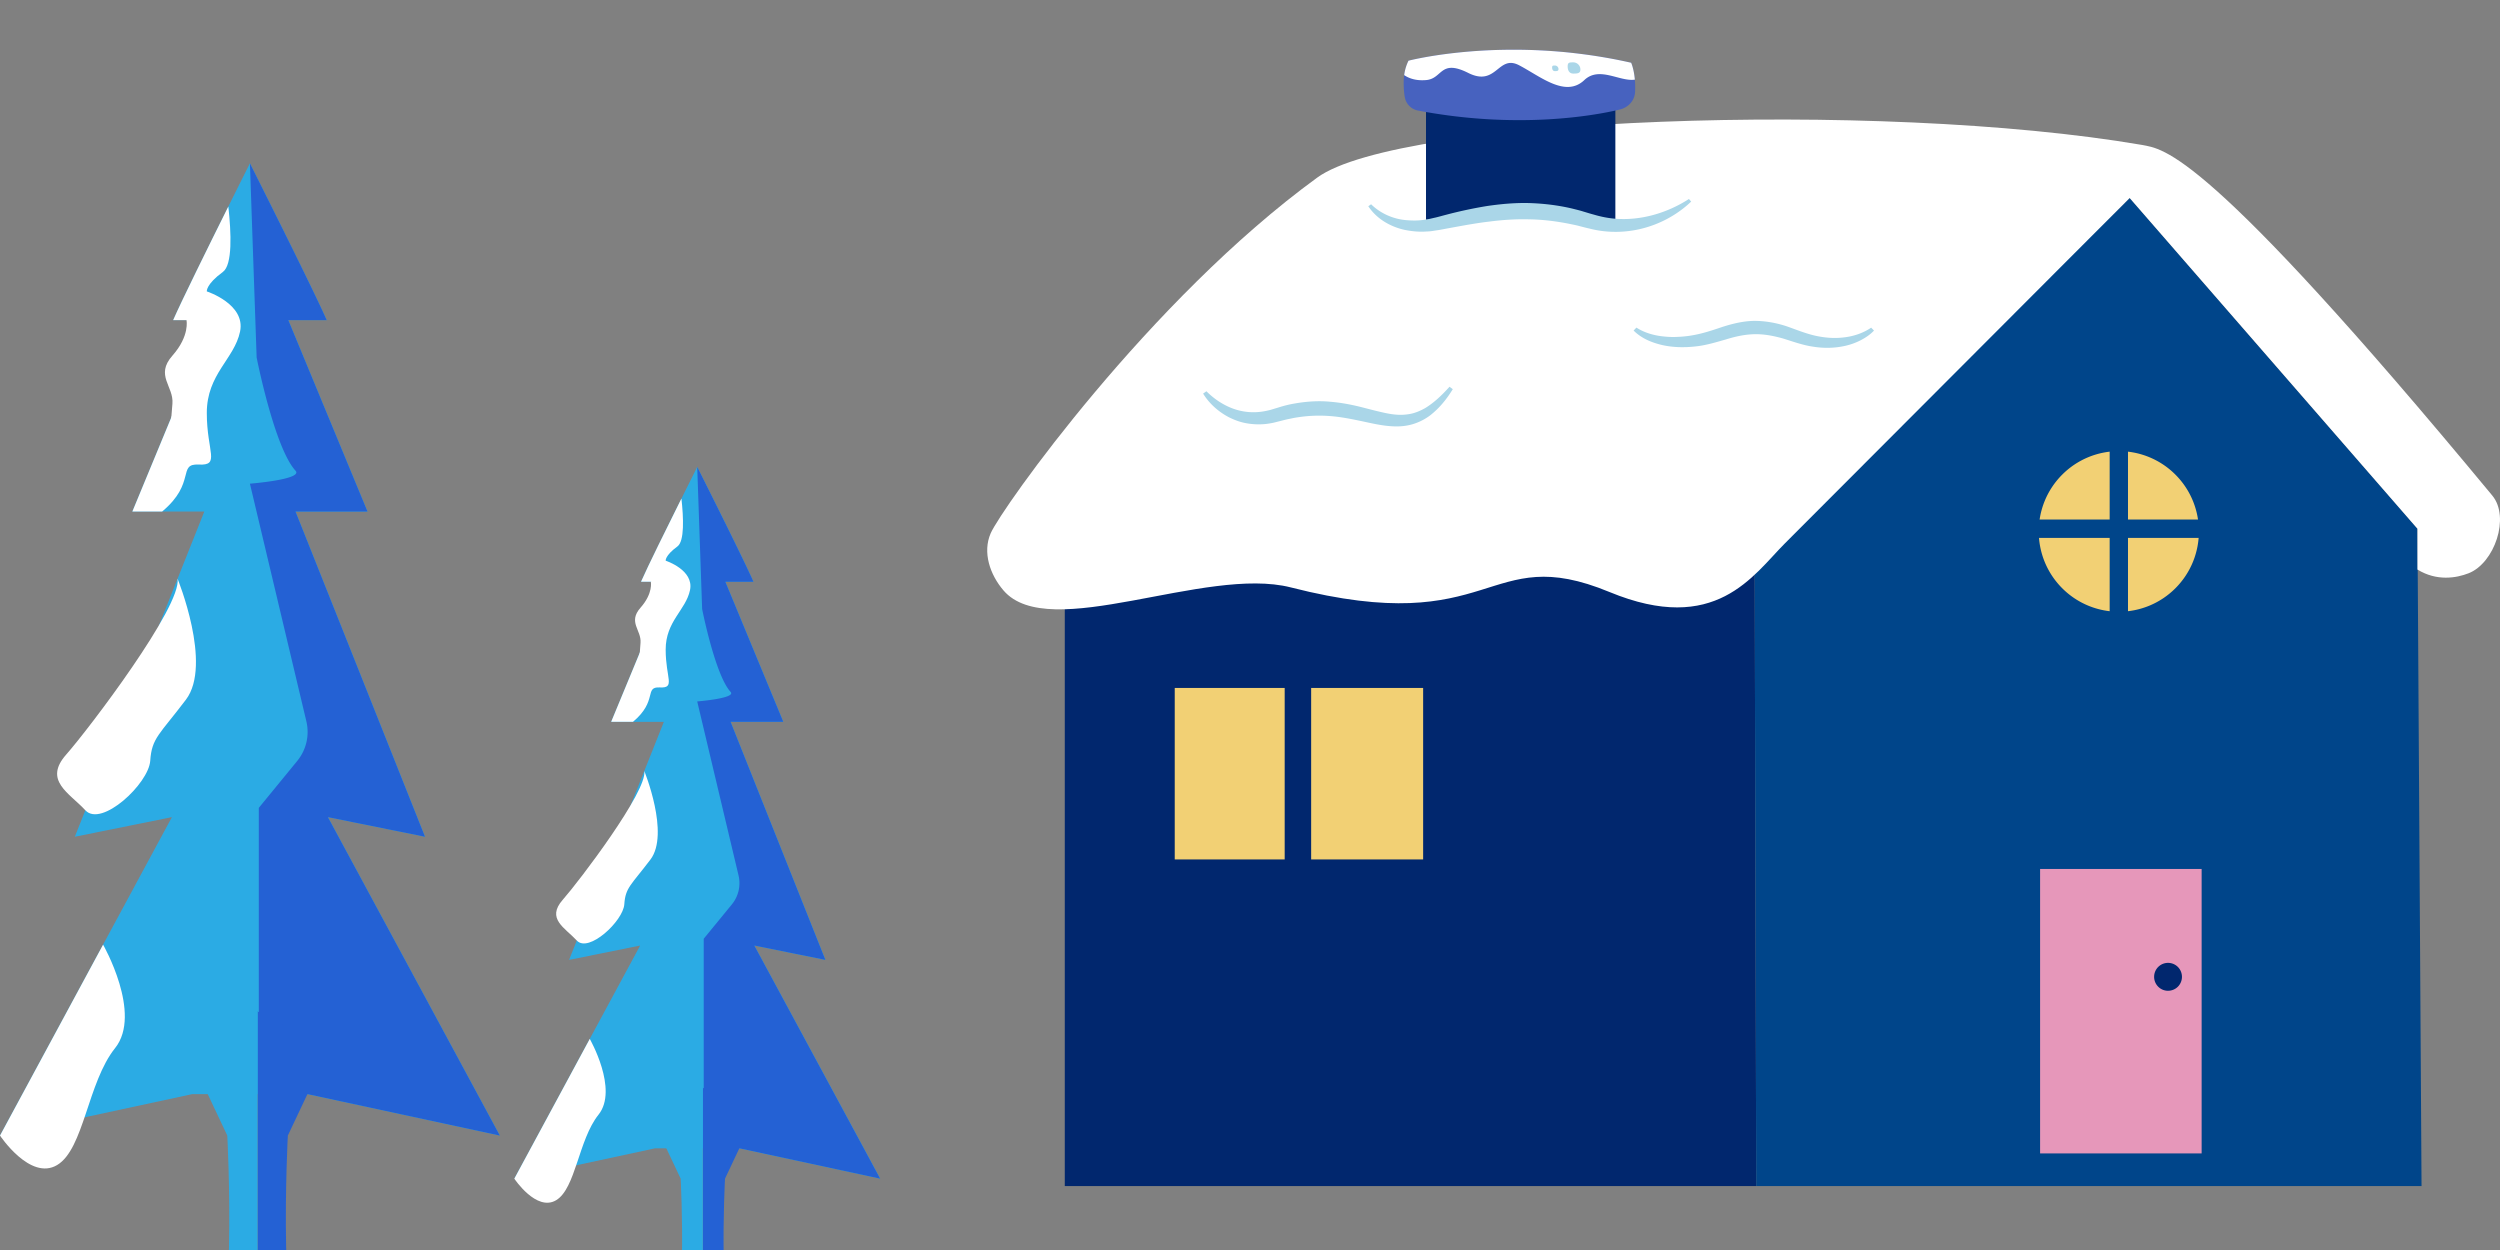 <svg width="352" height="176" fill="none" xmlns="http://www.w3.org/2000/svg"><rect width="100%" height="100%" fill="#808080" stroke="none"/><path d="m46.169 115.052 13.67 2.761-18.232-45.787h10.136l-11.15-26.952h5.406C43.97 40.454 35.187 23 35.187 23s-8.785 17.454-10.812 22.074h5.406l-11.15 26.952h10.136l-18.232 45.787 13.67-2.761L0 159.887l27.077-5.837h16.217l27.077 5.837-24.202-44.835Z" fill="#2BABE4"/><path d="M41.61 66.275c1.13 1.23-6.422 1.827-6.422 1.827l7.949 33.466a6.442 6.442 0 0 1-1.285 5.571l-5.415 6.61v40.303h6.86l27.077 5.836-24.205-44.835 13.67 2.761-18.232-45.787h10.137l-11.15-26.95h5.405c-2.027-4.622-10.812-22.075-10.812-22.075l.947 27.331c0-.002 2.497 12.7 5.477 15.942Z" fill="#2461D4"/><path d="m46.34 147.573-5.811 12.314S38.914 189.544 43.435 196h-7.17v-53.592l10.075 5.165Z" fill="#2461D4"/><path d="m26.191 147.573 5.811 12.314s1.615 29.657-2.906 36.113h7.17v-53.592l-10.075 5.165Z" fill="#2BABE4"/><path d="M29.118 58.145c.002 5.488 1.94 7.425-1.128 7.264-3.067-.162-.323 2.58-5.165 6.617h-4.192l11.15-26.952h-5.406c1.245-2.837 5.029-10.495 7.772-15.999.413 3.732.6 8.211-.768 9.214-2.42 1.775-2.26 2.744-2.26 2.744s5.488 1.775 4.68 5.65c-.806 3.875-4.685 5.974-4.683 11.462Z" fill="#fff"/><path d="M26.257 45.074s.495 2.2-1.98 4.999c-2.476 2.798.214 4.304 0 6.779-.216 2.475-.216 3.228-.216 3.228l6.996-15.728s-3.251-1.155-4.8.722ZM25 81.486s4.929 12.064 1.187 17.015c-3.741 4.951-4.816 5.381-5.033 8.609-.215 3.228-6.866 9.437-9.136 6.978-2.27-2.458-5.93-4.18-2.702-7.839 3.23-3.659 16.3-20.901 15.684-24.763ZM14.514 133.004s5.564 9.726 1.69 14.569c-3.875 4.843-4.377 14.205-8.161 16.466C4.259 166.299 0 159.888 0 159.888l14.514-26.884Z" fill="#fff"/><path d="m106.21 133.132 10.007 2.021-13.346-33.518h7.42l-8.162-19.73h3.957c-1.483-3.383-7.915-16.16-7.915-16.16s-6.431 12.778-7.915 16.16h3.958l-8.162 19.73h7.42l-13.347 33.518 10.008-2.021-17.719 32.822 19.822-4.272h11.872l19.822 4.272-17.72-32.822Z" fill="#2BABE4"/><path d="M102.87 97.425c.827.9-4.702 1.337-4.702 1.337l5.819 24.499a4.713 4.713 0 0 1-.94 4.078l-3.964 4.838v29.504h5.022l19.821 4.272-17.719-32.822 10.007 2.021-13.347-33.518h7.421l-8.163-19.73h3.958c-1.484-3.383-7.915-16.16-7.915-16.16l.693 20.009s1.828 9.298 4.009 11.672Z" fill="#2461D4"/><path d="m106.336 156.939-4.254 9.014s-1.181 21.711 2.127 26.437h-5.248v-39.233l7.375 3.782Z" fill="#2461D4"/><path d="m91.582 156.939 4.255 9.014s1.18 21.711-2.127 26.437h5.248v-39.233l-7.376 3.782Z" fill="#2BABE4"/><path d="M93.727 91.472c.002 4.018 1.419 5.436-.826 5.318-2.245-.119-.236 1.89-3.781 4.844h-3.07l8.163-19.73h-3.957c.91-2.077 3.68-7.684 5.689-11.712.303 2.731.44 6.01-.562 6.745-1.773 1.3-1.654 2.01-1.654 2.01s4.017 1.3 3.426 4.135c-.59 2.836-3.43 4.373-3.428 8.39Z" fill="#fff"/><path d="M91.635 81.905s.362 1.611-1.45 3.659c-1.812 2.048.158 3.151 0 4.963-.157 1.812-.157 2.364-.157 2.364l5.12-11.514s-2.379-.848-3.513.528ZM90.718 108.559s3.608 8.833.87 12.457c-2.74 3.624-3.527 3.938-3.685 6.302-.157 2.364-5.026 6.908-6.689 5.109-1.662-1.8-4.34-3.06-1.977-5.74 2.364-2.678 11.932-15.301 11.481-18.128ZM83.039 146.273s4.073 7.12 1.237 10.666c-2.836 3.545-3.204 10.399-5.974 12.053-2.77 1.654-5.888-3.039-5.888-3.039l10.625-19.68Z" fill="#fff"/><g clip-path="url(#a)"><path d="m247.058 80.195-97.136.572V167h97.353" fill="#01276E"/><path d="M200.378 96.863h-34.976v24.146h34.976V96.863Z" fill="#F2D074"/><path d="M184.61 93.702h-3.727v31.618h3.727V93.702Z" fill="#01276E"/><path d="M247.276 167h93.677l-.574-92.557-40.519-46.566-52.801 52.318" fill="#00458A"/><path d="M309.99 122.35h-22.744v40.051h22.744V122.35Z" fill="#E697BA"/><path d="M305.26 139.501a1.961 1.961 0 0 0 1.959-1.964 1.962 1.962 0 0 0-1.959-1.965c-1.082 0-1.959.88-1.959 1.965s.877 1.964 1.959 1.964Z" fill="#01276E"/><path d="M306.303 82.821c4.403-4.415 4.403-11.574 0-15.989a11.255 11.255 0 0 0-15.947 0c-4.403 4.415-4.403 11.574 0 15.989a11.255 11.255 0 0 0 15.947 0Z" fill="#F2D074"/><path d="M299.621 90.684V58.202h-2.58v32.482h2.58Z" fill="#00458A"/><path d="M283.804 75.736h32.395V73.15h-32.395v2.587Z" fill="#00458A"/><path d="M139.486 75.09c1.503-3.451 22.32-32.859 45.985-50.088 11.602-8.447 78.907-10.969 116.107-4.599 3.046.614 8.663.235 49.34 49.375 2.521 3.046.319 9.525-3.365 10.948-1.694.655-4.444 1.148-7.177-.534v-5.75l-40.518-46.565-48.563 48.65c-4.462 4.47-9.729 13.007-24.684 6.827-17.519-7.24-15.911 6.755-44.866-.646-12.021-3.073-34.026 7.908-40.45.43-1.907-2.22-2.978-5.365-1.809-8.048Z" fill="#fff"/><path d="M227.443 10.844v20.122h-6.45c-1.86-.372-3.744-.606-5.632-.639-1.893-.052-3.796.072-5.694.32-.757.086-1.508.195-2.264.32h-6.622V10.843h26.662Z" fill="#01276E"/><path d="M230.217 12.984c-.069 1.207-.971 2.154-2.145 2.437-3.874.934-14.684 2.765-28.422.144a2.314 2.314 0 0 1-1.834-1.782c-.155-.713-.253-2.202-.109-3.208.086-.65.27-1.34.608-2.03 0 0 9.483-2.489 22.579-1.15.574.064 1.147.127 1.726.202.373.046.751.098 1.13.15a71.778 71.778 0 0 1 5.917 1.086s.253.552.419 1.563c.04.247.074.518.103.817.044.518.062 1.11.028 1.77Z" fill="#4762BF"/><path d="M230.189 11.213c-2.133.322-5.006-1.937-7.116.063-2.649 2.518-6.158-.505-9.168-2.08-3.01-1.588-3.159 3.087-7.173 1.074-4.014-2.012-3.584.817-5.946 1.006-1.381.116-2.374-.224-3.079-.7.086-.65.27-1.34.608-2.03 0 0 9.484-2.49 22.58-1.15.573.063 1.147.126 1.725.201.373.046.751.098 1.13.15 1.124.16 2.265.35 3.412.563a83.31 83.31 0 0 1 2.506.523s.252.552.418 1.563c.039.248.074.518.103.817Z" fill="#fff"/><path d="M222.522 9.79c0 .558-.451.57-1.008.57-.556 0-.787-.453-.787-1.01 0-.558.231-.57.787-.57.557 0 1.008.452 1.008 1.01ZM219.437 9.73c0 .28-.226.285-.504.285-.279 0-.394-.225-.394-.505 0-.279.116-.284.394-.284s.504.226.504.505ZM238.117 28.384c-2.916 2.78-7.002 4.412-11.202 4.25a14.502 14.502 0 0 1-3.102-.448c-.537-.115-.951-.234-1.427-.353-.457-.13-.927-.21-1.389-.31-1.86-.373-3.744-.606-5.632-.64-1.893-.052-3.796.072-5.694.32-.756.086-1.508.196-2.264.32-1.151.185-2.307.405-3.468.615-.489.086-.946.186-1.46.267-.518.067-1.027.182-1.555.186-1.042.086-2.107-.014-3.135-.22-2.055-.448-3.977-1.578-5.133-3.333l.395-.277c1.337 1.312 3.149 2.094 4.962 2.237.913.081 1.831.081 2.735-.09.014 0 .023-.005.037-.005.443-.048.88-.177 1.318-.268.452-.105.947-.248 1.418-.372a61.435 61.435 0 0 1 5.846-1.254c1.988-.291 4.014-.477 6.055-.415 2.031.072 4.067.32 6.041.796.495.129.989.239 1.47.396.476.139 1.004.31 1.422.415.88.263 1.774.458 2.692.558.134.014.267.029.4.038 3.534.282 7.235-.767 10.356-2.78l.314.367ZM230.41 46.127c1.119.728 2.513 1.124 3.87 1.25a11.82 11.82 0 0 0 2.062.048c.344-.015.688-.037 1.032-.083.345-.028.684-.09 1.022-.149 1.354-.237 2.666-.672 4.056-1.142 1.387-.448 2.931-.845 4.507-.87 1.574-.01 3.116.278 4.555.744 1.474.518 2.689 1.024 4.044 1.335 1.337.301 2.714.415 4.071.245 1.347-.148 2.717-.608 3.828-1.37l.401.41c-.552.583-1.178.997-1.861 1.355a9.075 9.075 0 0 1-2.155.786c-1.498.347-3.066.37-4.572.123-1.503-.215-2.998-.78-4.275-1.165-1.333-.37-2.675-.623-4.004-.587-1.329.032-2.634.316-4.006.742-1.375.389-2.837.846-4.362.99-1.514.16-3.048.133-4.544-.197-1.486-.343-2.94-.925-4.067-2.052l.398-.413ZM169.865 55.089c1.058 1.068 2.359 1.935 3.726 2.436a8.362 8.362 0 0 0 4.239.409c.353-.059.704-.13 1.051-.222l1.096-.33c.782-.248 1.583-.452 2.399-.583 1.626-.282 3.303-.392 4.947-.231 1.648.134 3.257.463 4.793.867.769.197 1.523.397 2.267.566.742.173 1.474.328 2.193.38a7.31 7.31 0 0 0 2.11-.128c.687-.149 1.344-.437 1.983-.795 1.258-.764 2.383-1.843 3.425-3.006l.46.343c-.835 1.365-1.858 2.655-3.195 3.694a7.904 7.904 0 0 1-2.285 1.185c-.832.273-1.715.377-2.569.364-1.716-.026-3.295-.425-4.822-.746-1.528-.319-3.016-.617-4.513-.717a19.582 19.582 0 0 0-4.468.186c-.371.05-.737.128-1.105.207-.37.065-.735.159-1.1.254l-1.182.296c-.42.087-.844.16-1.273.197-.859.07-1.73.03-2.577-.125-.849-.151-1.661-.457-2.419-.832-1.505-.79-2.769-1.917-3.648-3.338l.467-.331Z" fill="#AAD6E8"/></g><defs><clipPath id="a"><path fill="#fff" transform="translate(139 7)" d="M0 0h213v160H0z"/></clipPath></defs></svg>
